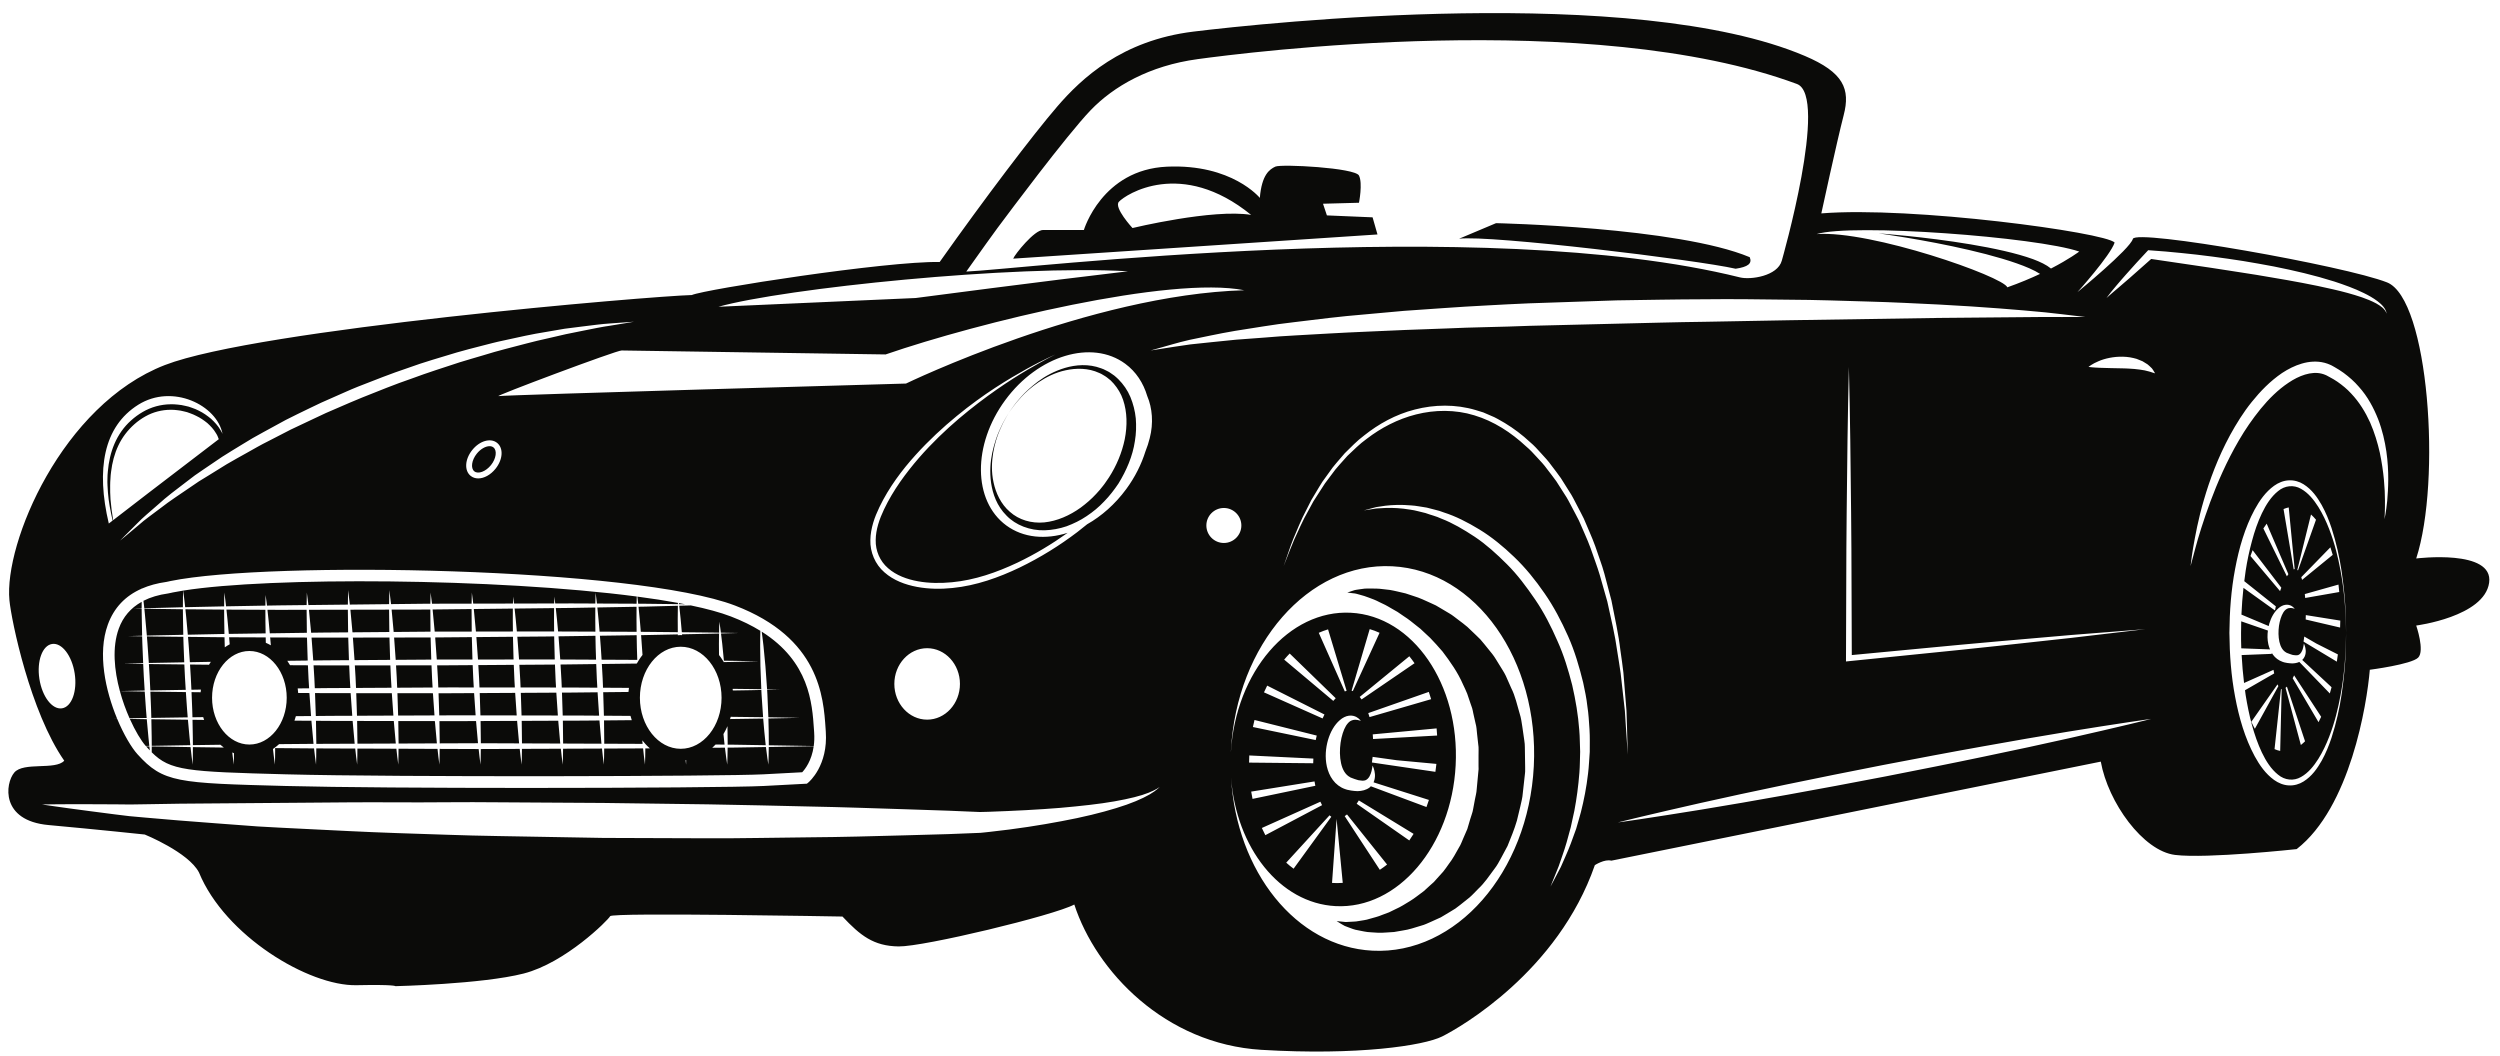 <?xml version="1.0" encoding="UTF-8"?>
<!DOCTYPE svg PUBLIC "-//W3C//DTD SVG 1.1//EN" "http://www.w3.org/Graphics/SVG/1.1/DTD/svg11.dtd">
<svg version="1.1" xmlns="http://www.w3.org/2000/svg" xmlns:xlink="http://www.w3.org/1999/xlink" x="0" y="0" width="599" height="253" viewBox="0, 0, 599, 253">
  <g id="Layer_1">
    <path d="M349.439,148.53 C348.71,148.004 348.05,147.417 347.293,146.987 C346.55,146.548 345.819,146.113 345.102,145.688 C344.745,145.478 344.393,145.271 344.043,145.065 C343.674,144.894 343.308,144.723 342.945,144.555 C341.494,143.898 340.142,143.239 338.75,142.831 C338.071,142.607 337.41,142.389 336.769,142.177 C336.109,142.007 335.465,141.862 334.844,141.727 C334.219,141.597 333.631,141.442 333.044,141.353 C332.452,141.272 331.882,141.21 331.337,141.155 C330.261,141.007 329.239,141.009 328.335,141.012 C327.881,141.015 327.468,140.996 327.057,141.023 C326.645,141.078 326.257,141.129 325.896,141.177 C325.189,141.278 324.614,141.345 324.179,141.519 C323.29,141.815 322.815,141.975 322.815,141.975 C322.815,141.975 323.314,142.036 324.248,142.153 C324.722,142.166 325.275,142.344 325.893,142.518 C326.509,142.684 327.188,142.874 327.98,143.194 C328.764,143.479 329.612,143.786 330.504,144.265 C330.949,144.488 331.413,144.715 331.892,144.931 C332.367,145.167 332.841,145.471 333.335,145.751 C333.823,146.03 334.328,146.321 334.849,146.617 C335.344,146.956 335.854,147.305 336.379,147.664 C337.438,148.329 338.465,149.17 339.525,150.022 C339.79,150.23 340.059,150.443 340.33,150.657 C340.583,150.894 340.84,151.134 341.097,151.375 C341.608,151.852 342.129,152.338 342.66,152.833 C343.661,153.873 344.66,154.97 345.635,156.112 C347.452,158.516 349.279,161.069 350.55,164.012 C350.87,164.745 351.259,165.445 351.538,166.203 C351.797,166.97 352.057,167.74 352.32,168.516 L352.724,169.673 C352.859,170.058 352.901,170.481 352.995,170.884 C353.176,171.692 353.358,172.505 353.542,173.32 C353.779,174.118 353.821,174.974 353.904,175.821 C353.982,176.668 354.073,177.514 354.185,178.36 C354.348,179.194 354.225,180.086 354.257,180.948 L354.256,183.555 L354.268,184.207 L354.27,184.275 L354.238,184.619 L353.827,188.99 C353.773,190.04 353.535,190.708 353.399,191.518 C353.252,192.308 353.105,193.095 352.959,193.88 C352.846,194.667 352.486,195.464 352.27,196.255 C352.034,197.054 351.801,197.849 351.568,198.639 C351.244,199.387 350.921,200.127 350.601,200.863 C350.268,201.596 350.023,202.38 349.586,203.035 C348.808,204.404 348.087,205.805 347.138,207.003 C346.682,207.613 346.282,208.277 345.792,208.845 C345.284,209.393 344.778,209.939 344.296,210.502 C344.047,210.777 343.815,211.069 343.559,211.329 L342.748,212.052 C342.211,212.536 341.674,213.008 341.158,213.502 C340.022,214.32 338.95,215.226 337.811,215.907 C336.672,216.592 335.578,217.312 334.448,217.795 C333.888,218.068 333.343,218.337 332.813,218.596 C332.26,218.802 331.723,219.002 331.203,219.195 C330.159,219.656 329.147,219.857 328.199,220.144 C327.245,220.47 326.364,220.526 325.544,220.682 C324.715,220.857 324,220.808 323.341,220.87 C323.011,220.887 322.705,220.903 322.424,220.917 C322.15,220.888 321.902,220.862 321.681,220.839 C320.751,220.745 320.254,220.696 320.254,220.696 C320.254,220.696 320.656,220.964 321.489,221.452 C321.701,221.572 321.938,221.707 322.198,221.854 C322.474,221.959 322.774,222.072 323.099,222.197 C323.754,222.434 324.531,222.779 325.422,222.902 C326.309,223.057 327.325,223.341 328.42,223.375 C329.523,223.47 330.74,223.55 332.016,223.437 C332.662,223.395 333.33,223.352 334.019,223.306 C334.694,223.189 335.391,223.07 336.105,222.947 C337.566,222.748 339.009,222.238 340.563,221.772 C341.356,221.568 342.09,221.197 342.864,220.863 C343.635,220.516 344.433,220.177 345.227,219.792 C345.99,219.357 346.752,218.885 347.535,218.41 C347.927,218.171 348.321,217.929 348.717,217.685 C349.101,217.423 349.461,217.122 349.837,216.837 C350.589,216.262 351.334,215.654 352.093,215.037 C352.834,214.402 353.483,213.659 354.197,212.953 C355.684,211.579 356.81,209.872 358.056,208.192 C358.714,207.366 359.192,206.44 359.696,205.512 C360.196,204.579 360.699,203.639 361.206,202.694 C361.993,200.719 362.835,198.756 363.449,196.626 C363.714,195.531 363.977,194.431 364.244,193.329 C364.492,192.245 364.801,191.036 364.85,190.137 L365.335,185.775 L365.375,185.411 L365.395,185.228 L365.426,184.831 L365.426,184.728 L365.427,183.917 L365.379,180.665 C365.324,179.581 365.423,178.507 365.222,177.419 C365.084,176.335 364.928,175.254 364.757,174.18 C364.59,173.107 364.459,172.035 364.116,170.99 C363.494,168.9 363.061,166.784 362.087,164.855 C361.654,163.879 361.225,162.907 360.798,161.945 C360.351,160.993 359.729,160.131 359.207,159.24 C358.64,158.373 358.17,157.458 357.529,156.667 C356.906,155.866 356.27,155.091 355.639,154.329 C355.321,153.951 355.018,153.565 354.693,153.202 L353.654,152.184 C352.965,151.512 352.285,150.855 351.601,150.224 C350.908,149.604 350.146,149.086 349.439,148.53 M415.861,64.388 C418.786,63.952 419.879,63.165 419.238,61.623 C402.004,54.403 358.451,53.47 358.451,53.47 L349.601,57.198 C357.081,56.266 406.69,62.293 415.861,64.388 M299.772,51.492 C283.016,37.867 269.656,46.615 268.084,48.348 C266.821,49.738 271.344,54.635 271.344,54.635 C271.344,54.635 290.675,49.978 299.772,51.492 M328.872,52.073 L330.044,56.176 L242.756,61.972 C243.162,60.924 247.821,55.102 249.918,55.102 L259.699,55.102 C259.699,55.102 264.009,40.633 279.613,39.935 C295.217,39.236 301.854,47.416 301.854,47.416 C302.32,41.827 304.185,40.577 305.581,39.92 C306.979,39.264 324.68,40.196 325.611,42.06 C326.543,43.923 325.611,48.58 325.611,48.58 L316.992,48.814 L317.926,51.609 L328.872,52.073 z M264.555,120.145 C265.202,119.505 265.8,118.781 266.39,118.047 C267.014,117.298 267.407,116.654 267.988,115.847 C269.903,112.725 271.395,109.277 271.924,105.668 C272.23,103.876 272.271,102.049 272.136,100.265 C271.957,98.477 271.511,96.736 270.842,95.118 C270.161,93.49 269.155,92.06 267.942,90.848 C267.621,90.559 267.302,90.243 266.982,89.99 L266.021,89.326 C265.642,89.04 265.287,88.925 264.924,88.721 C264.566,88.531 264.206,88.356 263.822,88.244 C260.814,87.113 257.728,87.4 255.181,88.145 C252.611,88.918 250.457,90.116 248.73,91.393 C247.021,92.693 245.633,93.953 244.62,95.111 C243.594,96.256 242.854,97.217 242.404,97.903 C241.939,98.582 241.69,98.944 241.69,98.944 C241.69,98.944 241.944,98.586 242.42,97.914 C242.881,97.234 243.633,96.286 244.671,95.158 C245.696,94.02 247.095,92.771 248.855,91.572 C250.618,90.394 252.786,89.258 255.33,88.721 C257.838,88.174 260.753,88.145 263.367,89.357 C263.704,89.479 264.014,89.659 264.319,89.853 C264.608,90.044 264.983,90.211 265.205,90.42 L266.116,91.152 C266.39,91.406 266.605,91.674 266.856,91.931 C267.797,93.024 268.609,94.344 269.092,95.802 C270.086,98.723 270.124,102.029 269.49,105.233 C268.832,108.439 267.524,111.573 265.714,114.387 C265.266,115.001 264.745,115.863 264.244,116.461 C263.741,117.097 263.237,117.736 262.647,118.333 C261.523,119.562 260.262,120.639 258.951,121.615 C256.301,123.523 253.277,124.855 250.21,125.168 C247.148,125.458 244.126,124.579 241.954,122.62 C239.808,120.786 238.594,118.095 238.058,115.595 C237.49,113.058 237.62,110.614 237.961,108.522 C238.318,106.425 238.873,104.633 239.485,103.226 C240.079,101.813 240.628,100.735 241.056,100.034 C241.47,99.322 241.69,98.944 241.69,98.944 C241.69,98.944 241.465,99.321 241.04,100.024 C240.603,100.721 240.035,101.792 239.421,103.199 C238.788,104.602 238.217,106.388 237.743,108.481 C237.299,110.583 237.1,113.041 237.464,115.699 C237.852,118.335 238.843,121.236 241.164,123.541 C243.329,125.814 246.809,127.166 250.314,127.059 C252.066,126.998 253.835,126.679 255.538,126.1 C257.214,125.476 258.86,124.686 260.364,123.662 C261.879,122.657 263.304,121.487 264.555,120.145 M571.773,108.175 C571.41,105.738 570.828,103.098 569.795,100.421 C568.739,97.762 567.305,95.002 565.146,92.629 C564.103,91.412 562.88,90.339 561.536,89.342 C560.835,88.855 560.118,88.361 559.448,88.006 L558.935,87.715 L558.621,87.544 L558.301,87.396 C557.872,87.2 557.424,87.048 556.969,86.925 C555.132,86.447 553.219,86.611 551.512,87.116 C549.792,87.618 548.229,88.43 546.792,89.369 C543.948,91.302 541.592,93.729 539.545,96.276 C537.486,98.823 535.809,101.559 534.324,104.256 C531.388,109.677 529.417,115.072 528.059,119.757 C526.673,124.439 525.97,128.445 525.477,131.23 C525.229,132.625 525.104,133.736 525.003,134.485 C524.91,135.237 524.859,135.638 524.859,135.638 C524.859,135.638 525.277,134.078 526.007,131.348 C526.731,128.622 527.921,124.771 529.578,120.259 C531.256,115.759 533.464,110.597 536.466,105.465 C537.96,102.896 539.699,100.368 541.642,97.974 C543.59,95.594 545.817,93.37 548.34,91.695 C550.81,90.028 553.761,88.892 556.302,89.537 C556.612,89.619 556.921,89.718 557.211,89.848 L557.431,89.947 L557.637,90.059 L558.157,90.34 C558.892,90.702 559.468,91.095 560.058,91.476 C561.237,92.3 562.376,93.228 563.333,94.282 C565.305,96.352 566.765,98.784 567.875,101.216 C568.946,103.674 569.683,106.138 570.201,108.459 C571.18,113.118 571.431,117.149 571.438,119.959 C571.461,122.775 571.323,124.39 571.323,124.39 C571.323,124.39 571.704,122.811 571.979,119.983 C572.211,117.162 572.471,113.067 571.773,108.175 M562.112,151.64 C562.112,151.64 562.109,151.005 562.104,149.814 C562.076,148.623 562.052,146.874 561.896,144.654 C561.744,142.435 561.481,139.744 561.018,136.677 C560.547,133.61 559.822,130.174 558.64,126.519 C558.037,124.696 557.288,122.825 556.271,120.991 C555.242,119.18 553.965,117.309 551.942,116.032 C550.96,115.397 549.646,115.012 548.402,115.091 C547.114,115.143 545.883,115.668 544.868,116.394 C542.824,117.869 541.385,119.939 540.21,122.093 C537.866,126.443 536.462,131.325 535.53,136.321 C534.579,141.318 534.204,146.503 534.165,151.628 C534.211,156.805 534.579,161.952 535.535,166.958 C536.468,171.955 537.878,176.833 540.218,181.184 C541.394,183.337 542.829,185.406 544.873,186.88 C545.875,187.603 547.135,188.136 548.408,188.184 C549.678,188.259 550.941,187.878 551.938,187.243 C553.961,185.967 555.237,184.097 556.266,182.287 C557.284,180.454 558.034,178.584 558.635,176.762 C559.818,173.107 560.547,169.672 561.015,166.604 C561.479,163.537 561.744,160.846 561.896,158.627 C562.052,156.406 562.076,154.659 562.104,153.468 C562.109,152.275 562.112,151.64 562.112,151.64 M529.692,64.154 L537.021,65.289 C539.465,65.66 541.905,66.056 544.335,66.484 C549.204,67.302 554.063,68.18 558.854,69.288 C561.253,69.832 563.628,70.465 565.945,71.249 C567.096,71.656 568.232,72.11 569.304,72.68 C570.326,73.277 571.45,73.952 571.841,75.168 C571.673,73.886 570.625,72.913 569.643,72.158 C568.622,71.392 567.511,70.771 566.377,70.218 C564.11,69.096 561.734,68.263 559.356,67.47 C554.578,65.954 549.707,64.823 544.817,63.846 C542.37,63.38 539.916,62.948 537.458,62.54 C535.001,62.143 532.533,61.81 530.067,61.476 C527.602,61.131 525.126,60.884 522.652,60.621 C520.177,60.351 517.701,60.165 515.209,59.986 L514.703,59.949 L514.403,60.268 C512.721,62.058 511.065,63.875 509.434,65.718 C508.625,66.644 507.805,67.561 507.019,68.51 C506.229,69.448 505.423,70.411 504.714,71.404 C505.626,70.556 506.578,69.803 507.504,68.993 L510.297,66.587 C512.021,65.088 513.729,63.574 515.424,62.05 L529.692,64.154 z M516.359,89.454 C516.359,89.454 516.24,89.21 515.965,88.792 C515.82,88.6 515.676,88.298 515.413,88.082 C515.168,87.842 514.881,87.564 514.539,87.29 C514.188,87.055 513.793,86.802 513.355,86.557 C512.911,86.355 512.43,86.161 511.923,85.981 C511.413,85.852 510.878,85.693 510.332,85.617 C509.788,85.548 509.226,85.466 508.675,85.465 C506.45,85.408 504.297,85.893 502.796,86.551 C501.279,87.169 500.405,87.916 500.405,87.915 C500.405,87.914 501.53,88.072 503.084,88.122 C504.648,88.207 506.653,88.199 508.592,88.259 C509.083,88.243 509.555,88.315 510.032,88.312 C510.506,88.339 510.959,88.392 511.414,88.407 C511.851,88.469 512.282,88.512 512.698,88.556 C513.094,88.639 513.486,88.692 513.86,88.743 C514.201,88.848 514.539,88.922 514.847,88.99 C515.163,89.048 515.396,89.17 515.626,89.232 C516.069,89.378 516.359,89.454 516.359,89.454 M515.427,172.252 C515.427,172.252 513.407,172.517 509.885,173.052 C506.367,173.61 501.327,174.331 495.308,175.34 C489.283,176.325 482.265,177.535 474.759,178.892 C471.009,179.584 467.123,180.254 463.191,181.015 C459.259,181.764 455.262,182.523 451.266,183.283 C447.274,184.074 443.283,184.865 439.356,185.644 C435.433,186.447 431.572,187.237 427.836,188.002 C420.367,189.554 413.407,191.057 407.451,192.396 C401.49,193.713 396.546,194.929 393.074,195.724 C389.609,196.547 387.636,197.056 387.636,197.056 C387.636,197.056 389.655,196.789 393.177,196.256 C396.695,195.695 401.736,194.973 407.755,193.964 C413.78,192.978 420.797,191.768 428.305,190.414 C432.054,189.723 435.932,189.013 439.869,188.29 C443.804,187.543 447.801,186.784 451.798,186.024 C455.788,185.233 459.779,184.443 463.707,183.666 C467.639,182.902 471.489,182.069 475.229,181.307 C482.696,179.759 489.656,178.256 495.612,176.915 C501.572,175.599 506.516,174.382 509.987,173.585 C513.454,172.761 515.427,172.252 515.427,172.252 M387.478,155.97 C387.763,157.82 388.079,159.587 388.304,161.277 C388.494,162.972 388.675,164.582 388.845,166.095 C389.016,167.607 389.175,169.024 389.32,170.333 C389.404,171.649 389.48,172.856 389.55,173.949 C389.842,178.316 390.009,180.81 390.009,180.81 C390.009,180.81 389.94,178.309 389.822,173.933 C389.786,172.838 389.748,171.626 389.707,170.307 C389.601,168.99 389.486,167.566 389.363,166.046 C389.242,164.523 389.109,162.904 388.972,161.198 C388.798,159.492 388.501,157.716 388.253,155.85 C387.827,152.109 386.936,148.128 386.104,143.892 C385.555,141.805 384.989,139.66 384.411,137.469 C383.822,135.276 382.958,133.117 382.224,130.876 C381.433,128.654 380.393,126.482 379.47,124.234 C378.937,123.142 378.351,122.065 377.787,120.97 C377.215,119.882 376.682,118.764 375.98,117.732 C375.319,116.679 374.654,115.621 373.987,114.562 C373.278,113.529 372.483,112.55 371.732,111.538 C371.007,110.505 370.142,109.577 369.282,108.646 C368.432,107.706 367.59,106.755 366.608,105.94 C364.754,104.206 362.71,102.662 360.539,101.347 C359.429,100.725 358.368,100.034 357.155,99.573 L355.391,98.813 C354.802,98.61 354.209,98.449 353.621,98.266 C348.761,96.802 343.635,96.923 339.009,98.119 C334.357,99.297 330.256,101.623 326.862,104.328 C325.109,105.631 323.661,107.18 322.199,108.603 C320.896,110.175 319.515,111.592 318.471,113.173 C317.92,113.938 317.378,114.687 316.851,115.421 C316.359,116.179 315.915,116.941 315.472,117.677 C315.031,118.414 314.602,119.133 314.183,119.831 C313.817,120.556 313.462,121.26 313.117,121.943 C311.667,124.639 310.73,127.145 309.857,129.153 C309.042,131.185 308.552,132.838 308.147,133.938 C307.765,135.049 307.561,135.638 307.561,135.638 C307.561,135.638 307.789,135.056 308.219,133.965 C308.662,132.88 309.241,131.257 310.11,129.251 C311.045,127.275 312.049,124.82 313.573,122.186 C313.938,121.52 314.312,120.831 314.697,120.123 C315.133,119.444 315.58,118.746 316.039,118.03 C316.501,117.314 316.972,116.583 317.455,115.832 C317.99,115.118 318.537,114.387 319.097,113.644 C320.154,112.103 321.542,110.739 322.848,109.22 C324.31,107.853 325.754,106.362 327.485,105.129 C330.844,102.552 334.852,100.415 339.308,99.293 C343.74,98.172 348.659,98.097 353.243,99.512 C357.889,100.907 362.061,103.607 365.664,106.968 C366.614,107.753 367.439,108.669 368.269,109.578 C369.111,110.478 369.96,111.37 370.673,112.377 C371.412,113.36 372.193,114.31 372.893,115.315 C373.554,116.349 374.211,117.381 374.866,118.407 C375.558,119.412 376.089,120.508 376.659,121.575 C377.218,122.646 377.801,123.7 378.333,124.773 C379.254,126.981 380.295,129.113 381.089,131.304 C381.836,133.51 382.675,135.646 383.313,137.799 C383.928,139.959 384.527,142.073 385.113,144.133 C386.019,148.316 386.982,152.257 387.478,155.97 M380.845,174.755 C380.721,172.924 380.626,171.057 380.329,169.189 C380.134,167.304 379.724,165.432 379.326,163.543 C378.406,159.798 377.308,156.011 375.705,152.419 C374.108,148.836 372.282,145.337 370.071,142.16 C367.883,138.974 365.47,136.004 362.803,133.456 C360.15,130.901 357.374,128.637 354.484,126.876 C351.605,125.117 348.736,123.665 345.922,122.777 C345.575,122.654 345.232,122.533 344.893,122.412 C344.544,122.319 344.199,122.229 343.858,122.139 C343.177,121.964 342.511,121.792 341.863,121.625 C340.532,121.437 339.292,121.158 338.1,121.095 C335.724,120.891 333.65,120.97 331.96,121.168 C331.119,121.294 330.368,121.406 329.716,121.504 C329.084,121.674 328.547,121.817 328.11,121.933 C327.24,122.169 326.775,122.294 326.775,122.294 C326.775,122.294 327.25,122.22 328.142,122.082 C328.588,122.012 329.138,121.928 329.784,121.829 C330.432,121.794 331.174,121.753 332.008,121.707 C333.663,121.648 335.694,121.738 337.968,122.122 C339.109,122.273 340.289,122.644 341.543,122.925 C342.752,123.381 344.082,123.663 345.365,124.274 C348.003,125.283 350.66,126.841 353.346,128.615 C356.035,130.407 358.578,132.704 361.063,135.189 C363.565,137.675 365.75,140.614 367.833,143.663 C369.925,146.717 371.642,150.083 373.14,153.526 C374.699,156.952 375.783,160.572 376.699,164.158 C377.53,167.768 378.133,171.377 378.389,174.908 C378.554,176.668 378.516,178.413 378.604,180.116 C378.536,181.817 378.559,183.493 378.424,185.114 C378.175,188.358 377.754,191.415 377.222,194.22 C376.918,195.613 376.627,196.95 376.35,198.222 C376.006,199.48 375.678,200.673 375.372,201.795 C374.738,204.036 373.988,205.929 373.47,207.527 C372.212,210.646 371.493,212.429 371.493,212.429 C371.493,212.429 372.416,210.744 373.97,207.741 C374.619,206.186 375.533,204.338 376.358,202.13 C376.762,201.018 377.191,199.838 377.645,198.591 C378.036,197.326 378.387,195.973 378.788,194.571 C379.506,191.747 380.123,188.637 380.503,185.303 C380.713,183.64 380.765,181.913 380.905,180.155 C380.907,178.392 380.958,176.585 380.845,174.755 M299.328,181.007 C299.299,181.582 299.282,182.153 299.276,182.719 L314.646,182.876 C314.651,182.504 314.663,182.131 314.682,181.755 L299.328,181.007 z M300.579,172.506 C300.44,173.059 300.313,173.625 300.193,174.195 L315.245,177.319 C315.32,176.957 315.402,176.597 315.49,176.244 L300.579,172.506 z M303.616,164.273 C303.351,164.799 303.094,165.336 302.85,165.887 L316.892,172.14 C317.035,171.818 317.186,171.5 317.341,171.191 L303.616,164.273 z M309.01,156.584 C308.559,157.047 308.117,157.535 307.688,158.046 L319.455,167.936 C319.644,167.712 319.838,167.498 320.035,167.295 L309.01,156.584 z M322.648,165.509 L318.201,150.795 C317.451,151.02 316.702,151.3 315.975,151.622 L322.22,165.67 C322.361,165.606 322.505,165.552 322.648,165.509 M308.179,206.692 C308.746,207.211 309.34,207.697 309.947,208.138 L318.981,195.702 C318.835,195.595 318.693,195.478 318.557,195.352 L308.179,206.692 z M315.154,188.274 C315.082,187.931 315.019,187.584 314.961,187.229 L299.785,189.668 C299.879,190.258 299.986,190.841 300.106,191.414 L315.154,188.274 z M302.339,198.385 C302.604,198.976 302.884,199.552 303.178,200.107 L316.766,192.918 C316.625,192.653 316.49,192.377 316.363,192.092 L302.339,198.385 z M320.247,196.215 L319.155,211.548 C319.574,211.578 319.985,211.582 320.387,211.59 C320.835,211.59 321.279,211.572 321.723,211.537 L320.247,196.215 z M322.743,195.141 C322.562,195.287 322.376,195.422 322.188,195.545 L330.604,208.407 C331.196,208.02 331.781,207.595 332.345,207.146 L322.743,195.141 z M337.663,201.372 C338.021,200.863 338.363,200.336 338.695,199.795 L325.577,191.779 C325.409,192.054 325.236,192.32 325.057,192.578 L337.663,201.372 z M323.197,171.482 C322.454,171.574 321.679,171.967 321.037,172.535 C319.713,173.662 318.76,175.381 318.188,177.301 C317.638,179.23 317.432,181.419 317.913,183.646 C318.172,184.751 318.6,185.881 319.344,186.872 C320.063,187.87 321.138,188.677 322.271,189.06 C322.443,189.116 322.484,189.143 322.763,189.22 L323.092,189.288 L323.741,189.416 C324.151,189.499 324.791,189.534 325.274,189.561 C326.299,189.529 327.354,189.309 328.181,188.662 C328.288,188.578 328.363,188.481 328.453,188.389 L341.782,193.366 C341.991,192.808 342.186,192.241 342.368,191.664 L329.107,187.449 C329.264,187.095 329.358,186.743 329.398,186.438 C329.51,185.751 329.409,185.185 329.321,184.742 C329.239,184.297 329.093,183.97 329.014,183.75 C328.924,183.53 328.86,183.421 328.86,183.421 C328.86,183.421 328.82,183.933 328.626,184.738 C328.527,185.136 328.369,185.61 328.121,186.042 C327.871,186.479 327.508,186.828 327.102,186.971 C326.678,187.104 326.119,187.049 325.496,186.94 C325.165,186.814 324.943,186.811 324.521,186.637 L323.901,186.403 L323.585,186.287 L323.451,186.194 C322.381,185.639 321.666,184.449 321.32,182.879 C320.97,181.33 320.982,179.573 321.202,177.978 C321.432,176.381 321.889,174.917 322.508,173.885 C322.834,173.385 323.185,172.98 323.58,172.756 C323.973,172.541 324.404,172.44 324.792,172.454 C325.156,172.48 325.497,172.527 325.72,172.619 C325.945,172.684 326.065,172.72 326.065,172.72 C326.065,172.72 325.982,172.625 325.825,172.449 C325.679,172.277 325.42,172.027 324.985,171.79 C324.564,171.572 323.942,171.374 323.197,171.482 M330.543,151.619 C329.777,151.268 328.983,150.971 328.181,150.735 L323.844,165.481 C323.94,165.511 324.035,165.547 324.132,165.592 L330.543,151.619 z M338.924,158.91 C338.523,158.326 338.106,157.768 337.674,157.24 L325.785,166.985 C325.942,167.176 326.091,167.377 326.234,167.587 L338.924,158.91 z M342.899,167.524 C342.729,166.931 342.543,166.348 342.343,165.779 L327.835,170.856 C327.943,171.17 328.045,171.491 328.141,171.816 L342.899,167.524 z M344.337,176.235 C344.306,175.66 344.263,175.088 344.212,174.523 L328.906,175.955 C328.941,176.322 328.968,176.694 328.987,177.07 L344.337,176.235 z M344.133,183.243 L344.158,183.03 L334.657,182.149 L328.884,181.344 L328.855,181.569 C328.813,181.949 328.767,182.322 328.711,182.694 L343.92,184.931 C344.002,184.373 344.073,183.811 344.137,183.243 L344.133,183.243 z M333.603,135.678 C313.563,134.639 296.25,154.416 294.932,179.85 C294.926,179.97 294.926,180.089 294.92,180.207 C296.066,160.972 308.87,146.05 323.657,146.815 C338.536,147.587 349.782,163.945 348.776,183.355 C347.772,202.766 334.894,217.877 320.016,217.106 C306.624,216.412 296.18,203.091 294.957,186.282 C296.257,208.807 310.506,226.835 328.831,227.782 C348.869,228.82 366.184,209.045 367.5,183.61 C368.817,158.176 353.642,136.716 333.603,135.678 M289.045,125.904 C289.045,128.216 290.926,130.097 293.238,130.097 C295.548,130.097 297.43,128.216 297.43,125.904 C297.43,123.594 295.548,121.712 293.238,121.712 C290.926,121.712 289.045,123.594 289.045,125.904 M496.237,152.147 L478.46,153.695 C472.531,154.19 466.614,154.797 460.691,155.341 L443.688,156.954 L443.628,140.267 C443.6,134.45 443.607,128.634 443.525,122.817 C443.415,111.183 443.279,99.549 442.994,87.915 C442.711,99.549 442.574,111.183 442.463,122.817 C442.381,128.634 442.39,134.45 442.361,140.267 L442.3,157.718 L442.298,158.488 L443.063,158.41 L460.815,156.61 C466.731,155.995 472.654,155.439 478.564,154.772 L496.306,152.836 L514.029,150.749 L496.237,152.147 z M285.233,82.517 C288.292,82.219 291.964,81.777 296.201,81.386 C298.329,81.228 300.592,81.06 302.977,80.883 C305.361,80.697 307.862,80.475 310.488,80.359 C315.732,80.07 321.402,79.714 327.416,79.468 C330.42,79.336 333.508,79.199 336.661,79.061 C339.819,78.946 343.044,78.828 346.324,78.708 C352.877,78.392 359.668,78.356 366.553,78.066 C373.445,77.898 380.446,77.726 387.449,77.555 C394.45,77.4 401.453,77.18 408.348,77.103 C415.244,76.976 422.028,76.852 428.597,76.73 C441.736,76.528 454.001,76.339 464.511,76.176 C475.031,76.081 483.796,76.002 489.934,75.947 C493,75.984 495.416,75.949 497.064,75.953 C498.711,75.948 499.59,75.947 499.59,75.947 C499.59,75.947 498.717,75.843 497.082,75.65 C495.447,75.465 493.048,75.153 489.986,74.837 C483.864,74.251 475.104,73.521 464.576,72.967 C459.314,72.719 453.61,72.407 447.576,72.248 C441.541,72.076 435.175,71.835 428.591,71.807 C422.004,71.733 415.199,71.613 408.284,71.707 C401.367,71.722 394.345,71.868 387.318,71.97 C380.296,72.206 373.273,72.445 366.36,72.678 C362.903,72.822 359.477,73.003 356.091,73.192 C352.705,73.361 349.36,73.576 346.073,73.806 C342.785,74.035 339.554,74.26 336.388,74.482 C333.228,74.768 330.135,75.049 327.124,75.321 C321.101,75.806 315.422,76.54 310.186,77.177 C304.942,77.758 300.163,78.646 295.927,79.276 C291.687,79.99 288.015,80.84 285.002,81.436 C282.003,82.115 279.706,82.876 278.112,83.289 C276.528,83.736 275.682,83.973 275.682,83.973 C275.682,83.973 276.551,83.838 278.178,83.584 C279.808,83.347 282.192,82.92 285.233,82.517 M277.866,188.556 C277.866,188.556 277.646,188.698 277.216,188.973 C276.782,189.235 276.11,189.574 275.205,189.937 C273.397,190.678 270.606,191.371 267.016,192.008 C263.424,192.643 259.007,193.125 253.936,193.572 C248.862,193.987 243.112,194.286 236.859,194.506 L235.683,194.536 L235.091,194.55 L234.799,194.555 L234.652,194.558 C234.69,194.557 234.46,194.562 234.719,194.555 L234.644,194.552 C233.839,194.518 233.027,194.485 232.207,194.451 C230.568,194.383 228.897,194.313 227.198,194.242 C223.799,194.129 220.285,194.012 216.673,193.89 C209.447,193.665 201.829,193.386 193.947,193.238 C186.066,193.076 177.921,192.837 169.647,192.722 C161.372,192.612 152.965,192.5 144.559,192.387 C136.154,192.335 127.748,192.284 119.474,192.232 C111.202,192.127 103.053,192.297 95.175,192.244 C87.299,192.179 79.679,192.28 72.456,192.333 C65.24,192.389 58.419,192.442 52.123,192.491 C45.833,192.502 40.056,192.608 34.927,192.698 C33.645,192.718 32.404,192.735 31.206,192.755 C30.006,192.742 28.851,192.731 27.739,192.72 C25.515,192.711 23.473,192.699 21.629,192.692 C17.941,192.658 15.039,192.709 13.061,192.711 C11.083,192.734 10.027,192.749 10.027,192.749 C10.027,192.749 11.069,192.9 13.024,193.187 C14.981,193.452 17.848,193.888 21.503,194.345 C23.33,194.583 25.353,194.845 27.555,195.129 C29.754,195.444 32.141,195.685 34.702,195.884 C39.819,196.328 45.598,196.833 51.918,197.28 C55.079,197.516 58.371,197.762 61.779,198.016 C65.18,198.237 68.693,198.375 72.308,198.568 C79.535,198.923 87.158,199.342 95.046,199.606 C98.99,199.736 103,199.871 107.058,200.005 C111.116,200.138 115.225,200.26 119.366,200.319 C127.649,200.467 136.064,200.617 144.477,200.766 C152.892,200.796 161.307,200.827 169.589,200.855 C177.873,200.889 186.024,200.689 193.912,200.622 C201.8,200.567 209.424,200.345 216.656,200.15 C220.271,200.048 223.788,199.949 227.189,199.854 C228.89,199.787 230.563,199.72 232.205,199.656 C233.026,199.624 233.839,199.592 234.643,199.559 L234.936,199.546 L235.09,199.53 L235.398,199.5 L236.002,199.437 L237.198,199.307 C243.53,198.621 249.287,197.717 254.368,196.751 C259.454,195.811 263.845,194.727 267.406,193.63 C270.974,192.558 273.685,191.372 275.416,190.371 C276.284,189.874 276.899,189.408 277.29,189.077 C277.67,188.732 277.866,188.556 277.866,188.556 M17.895,161.353 C17.24,157.095 14.816,153.933 12.48,154.294 C10.144,154.652 8.781,158.395 9.437,162.655 C10.092,166.914 12.516,170.075 14.852,169.716 C17.189,169.356 18.552,165.612 17.895,161.353 M26.069,125.438 C26.069,125.438 26.382,125.195 27.002,124.716 C26.854,124.145 26.714,123.571 26.606,122.988 C26.359,121.896 26.208,120.788 26.034,119.679 C25.915,118.565 25.786,117.451 25.758,116.324 C25.717,115.762 25.725,115.198 25.746,114.636 C25.753,114.072 25.772,113.506 25.839,112.944 C26.033,110.696 26.516,108.441 27.426,106.333 C28.331,104.228 29.672,102.276 31.405,100.741 C32.272,99.959 33.177,99.294 34.218,98.691 C35.148,98.146 36.283,97.66 37.42,97.347 C38.55,97.044 39.715,96.872 40.883,96.864 C41.467,96.872 42.052,96.852 42.629,96.947 C43.211,97.009 43.79,97.081 44.354,97.237 L45.206,97.435 L46.034,97.722 C46.593,97.894 47.122,98.141 47.646,98.402 C48.699,98.911 49.661,99.593 50.565,100.343 C51.424,101.143 52.243,102.011 52.833,103.055 C53.022,103.342 53.179,103.649 53.319,103.963 C51.997,97.053 41.325,91.851 33.143,96.966 C24.758,102.207 23.011,112.512 26.069,125.438 M58.016,106.496 C56.375,107.512 54.747,108.467 53.206,109.465 C51.685,110.495 50.204,111.496 48.773,112.467 C48.061,112.955 47.362,113.435 46.675,113.909 C46.012,114.414 45.361,114.91 44.723,115.396 C42.166,117.331 39.825,119.102 37.905,120.866 C35.956,122.594 34.195,124.015 32.906,125.371 C30.254,128.001 28.775,129.523 28.775,129.523 C28.775,129.523 30.432,128.175 33.266,125.779 C34.64,124.531 36.502,123.245 38.554,121.681 C40.581,120.084 43.034,118.503 45.648,116.707 C46.303,116.262 46.972,115.804 47.653,115.342 C48.358,114.91 49.076,114.472 49.805,114.025 C51.258,113.126 52.76,112.195 54.305,111.239 C55.866,110.31 57.512,109.428 59.171,108.488 C60.835,107.557 62.515,106.573 64.295,105.697 C66.055,104.79 67.846,103.868 69.658,102.933 C71.501,102.063 73.367,101.18 75.247,100.292 C77.112,99.371 79.033,98.529 80.973,97.711 C82.912,96.892 84.833,96.01 86.801,95.236 C90.727,93.671 94.641,92.071 98.581,90.726 C102.483,89.273 106.393,88.043 110.16,86.802 C112.048,86.197 113.934,85.701 115.76,85.138 C117.59,84.595 119.375,84.034 121.142,83.604 C124.664,82.702 127.98,81.768 131.088,81.108 C132.638,80.75 134.122,80.408 135.533,80.081 C136.952,79.794 138.298,79.521 139.563,79.265 C142.095,78.76 144.306,78.295 146.151,78.044 C149.827,77.456 151.922,77.083 151.922,77.083 C151.922,77.083 149.799,77.213 146.088,77.506 C144.23,77.621 141.989,77.922 139.407,78.242 C138.115,78.406 136.742,78.581 135.293,78.765 C133.856,79.012 132.346,79.271 130.769,79.542 C127.604,80.037 124.219,80.793 120.637,81.587 C118.837,81.954 117.02,82.449 115.153,82.926 C113.288,83.409 111.378,83.889 109.456,84.449 C105.631,85.633 101.634,86.727 97.685,88.183 C93.695,89.514 89.725,91.099 85.743,92.651 C83.756,93.442 81.821,94.354 79.867,95.195 C77.911,96.041 75.976,96.905 74.094,97.851 C72.201,98.768 70.321,99.677 68.482,100.612 C66.671,101.6 64.882,102.575 63.122,103.534 C61.349,104.469 59.655,105.477 58.016,106.496 M112.775,114.022 C113.287,114.431 113.912,114.628 114.582,114.628 C115.963,114.628 117.541,113.797 118.736,112.303 C120.509,110.086 120.673,107.364 119.104,106.11 C117.536,104.858 114.918,105.612 113.144,107.829 C111.369,110.047 111.207,112.768 112.775,114.022 M52.419,105.228 C52.247,104.707 52.025,104.199 51.706,103.734 C51.19,102.836 50.45,102.072 49.678,101.366 C48.856,100.707 47.985,100.098 47.023,99.648 C46.547,99.421 46.074,99.18 45.566,99.021 L44.817,98.751 L44.044,98.562 C43.533,98.412 43.007,98.343 42.479,98.281 C41.955,98.183 41.424,98.202 40.894,98.186 C39.834,98.18 38.778,98.326 37.752,98.588 C36.743,98.856 35.804,99.222 34.801,99.79 C33.911,100.291 32.997,100.936 32.206,101.64 C30.602,103.059 29.273,104.794 28.353,106.753 C27.425,108.708 26.88,110.85 26.615,113.025 C26.532,113.568 26.493,114.117 26.466,114.667 C26.431,115.216 26.389,115.766 26.395,116.318 C26.359,117.423 26.423,118.529 26.476,119.636 C26.61,121.305 26.836,122.969 27.113,124.63 C29.887,122.483 38.272,116.012 52.419,105.228 M28.048,172.166 C27.521,172.177 27.24,172.182 27.24,172.182 C27.24,172.182 27.525,172.187 28.061,172.197 C29.657,176.037 31.518,179.147 32.951,180.729 C39.124,187.543 42.462,187.632 68.448,188.321 C80.964,188.654 104.053,188.79 126.325,188.79 C152.591,188.79 177.721,188.6 183.002,188.32 L193.336,187.771 L193.692,187.473 C193.887,187.313 198.426,183.43 197.86,175.298 L197.811,174.581 C197.302,166.985 196.354,152.849 176.122,145.095 C152.277,135.955 64.804,134.339 40.852,139.213 C40.692,139.244 40.536,139.281 40.381,139.32 C40.211,139.36 40.045,139.403 39.879,139.426 L39.878,139.426 C37.692,139.73 35.737,140.263 34.012,141.013 C33.996,140.885 33.986,140.809 33.986,140.809 C33.986,140.809 33.984,140.888 33.982,141.025 C30.026,142.752 27.294,145.638 25.836,149.66 C23.319,156.595 25.278,165.483 28.048,172.166 M244.304,135.987 C249.292,133.573 253.932,130.675 258.128,127.485 C258.931,126.876 259.71,126.251 260.478,125.615 C263.918,123.669 267.171,120.822 269.845,117.187 C271.97,114.301 273.492,111.216 274.456,108.132 C274.875,107.091 275.218,106.041 275.474,104.99 C276.412,101.377 276.097,97.756 274.876,94.885 C273.942,91.754 272.195,89.058 269.611,87.157 C261.608,81.265 248.739,85.16 240.866,95.857 C232.994,106.553 233.098,119.999 241.1,125.89 C245.175,128.889 250.515,129.346 255.813,127.664 C252.085,130.329 248.049,132.77 243.747,134.823 C238.83,137.141 233.562,138.992 228.093,139.507 C225.371,139.767 222.615,139.758 219.958,139.278 C217.318,138.804 214.724,137.851 212.782,136.14 C210.819,134.457 209.758,131.953 209.817,129.401 C209.84,126.858 210.725,124.335 211.818,122.038 C214.037,117.384 217.064,113.328 220.165,109.727 C223.295,106.137 226.576,103.018 229.747,100.314 C236.116,94.925 241.961,91.09 246.161,88.619 C248.261,87.379 249.949,86.47 251.101,85.849 C252.261,85.247 252.881,84.925 252.881,84.925 C252.881,84.925 252.25,85.221 251.064,85.776 C249.891,86.355 248.157,87.184 246.02,88.371 C241.754,90.742 235.718,94.341 229.225,99.689 C225.979,102.356 222.61,105.44 219.371,109.023 C216.141,112.604 213.02,116.71 210.707,121.509 C210.417,122.115 210.151,122.706 209.887,123.354 C209.646,123.963 209.41,124.583 209.215,125.265 C208.825,126.594 208.561,127.968 208.54,129.391 C208.443,132.232 209.677,135.216 211.906,137.129 C214.105,139.08 216.916,140.1 219.711,140.623 C222.527,141.141 225.407,141.181 228.232,140.883 C233.908,140.316 239.32,138.372 244.304,135.987 M222.144,155.308 C217.809,155.308 214.283,159.148 214.283,163.866 C214.283,168.587 217.809,172.428 222.144,172.428 C226.479,172.428 230.003,168.587 230.003,163.866 C230.003,159.148 226.479,155.308 222.144,155.308 M148.954,83.973 C147.905,83.865 117.772,95.182 119.477,94.907 C121.295,94.615 217.077,91.9 217.077,91.9 C217.077,91.9 261.096,70.59 298.128,69.541 C280.312,66.048 234.546,77.227 212.188,84.925 L148.954,83.973 z M172.128,73.501 L219.408,71.404 C219.408,71.404 250.471,67.307 270.267,65 C243.018,63.392 187.965,69.076 172.128,73.501 M231.519,65.068 C243.861,64.602 354.898,51.036 416.909,66.467 C419.396,67.086 425.916,66.175 426.924,62.438 C426.924,62.438 438.245,22.971 430.533,20.117 C381.188,1.854 297.899,12.68 286.953,14.169 C275.394,15.74 266.833,20.682 261.329,26.396 C255.507,32.442 240.602,52.491 240.602,52.491 C240.602,52.491 239.437,53.888 231.519,65.068 M435.25,56.091 C448.309,55.134 480.025,66.281 480.956,68.842 C483.947,67.784 486.558,66.68 488.797,65.629 C488.122,65.191 487.247,64.724 486.242,64.287 C482.56,62.675 477.226,61.164 471.857,59.915 C461.1,57.397 450.098,55.916 450.098,55.916 C450.098,55.916 461.159,56.697 472.131,58.545 C477.62,59.466 483.076,60.631 487.121,62.098 C488.844,62.747 490.302,63.431 491.416,64.342 C495.853,62.049 498.186,60.273 498.186,60.273 C488.003,56.79 443.809,53.47 435.25,56.091 M596.394,139.631 C595.228,147.783 578.925,149.88 578.925,149.88 C578.925,149.88 581.021,155.934 579.391,157.565 C577.762,159.196 567.806,160.476 567.806,160.476 C567.107,168.86 563.089,193.49 550.278,203.447 C550.278,203.447 528.853,205.775 521.166,204.844 C513.48,203.913 505.097,192.266 503.349,182.486 L386.075,206.215 C384.451,205.775 382.123,207.29 382.123,207.29 C373.271,232.793 349.896,246.155 345.529,248.34 C341.162,250.522 325.295,252.938 302.237,251.541 C279.18,250.143 262.643,232.793 257.403,216.722 C252.512,219.343 221.332,226.853 215.306,226.766 C209.279,226.679 206.135,224.147 201.856,219.605 C201.856,219.605 146.658,218.586 146.192,219.517 C145.726,220.449 135.478,230.696 125.464,233.259 C115.45,235.82 94.72,236.286 94.72,236.286 C94.72,236.286 94.721,235.863 85.404,236.054 C73.992,236.286 53.904,224.232 47.673,209.036 C45.176,204.215 34.69,199.953 34.69,199.953 C34.69,199.953 23.161,198.73 11.632,197.682 C0.104,196.635 1.21,187.726 3.422,185.105 C5.634,182.486 13.295,184.592 15.391,182.263 C7.266,170.607 2.723,148.715 2.258,143.823 C0.953,130.127 14.835,97.009 39.522,87.46 C61.794,78.846 156.208,70.925 165.756,70.691 C169.015,69.295 212.336,62.54 225.146,62.773 C235.86,47.634 247.505,32.263 253.328,25.509 C259.15,18.755 268.815,9.672 285.934,7.575 C303.052,5.479 391.621,-3.946 432.431,13.398 C441.745,17.358 443.378,21.316 441.745,27.604 C440.116,33.892 436.388,51.128 436.388,51.128 C458.107,49.381 504.397,55.67 506.668,58.115 C505.62,61.259 497.76,69.993 497.76,69.993 C497.76,69.993 510.336,59.687 511.036,57.241 C511.734,54.796 561.925,63.703 571.938,67.664 C581.954,71.625 584.981,115.178 578.925,133.81 C578.925,133.81 597.558,131.479 596.394,139.631 M536.957,151.654 C536.947,152.88 536.966,154.11 537.008,155.339 L543.888,155.598 C543.719,155.193 543.591,154.777 543.494,154.366 C543.248,153.24 543.249,152.134 543.389,151.081 L536.998,148.87 C536.975,149.796 536.951,150.722 536.957,151.654 M560.734,148.696 L552.471,147.376 C552.465,147.723 552.458,148.076 552.441,148.43 L560.688,150.361 C560.712,149.804 560.727,149.248 560.734,148.696 M560.129,156.953 L560.153,156.794 L555.042,154.215 L552.104,152.514 L552.076,152.705 C552.032,153.053 551.983,153.396 551.932,153.734 L559.904,158.533 C559.986,158.014 560.063,157.488 560.131,156.952 L560.129,156.953 z M558.923,132.942 C558.744,132.317 558.559,131.714 558.362,131.132 L551.383,138.295 C551.454,138.503 551.519,138.718 551.581,138.941 L558.923,132.942 z M554.913,124.525 C554.527,124.059 554.127,123.638 553.717,123.276 L550.44,136.525 L550.597,136.685 L554.913,124.525 z M560.301,140.063 L552.228,142.339 C552.263,142.645 552.298,142.958 552.325,143.274 L560.486,141.849 C560.434,141.243 560.37,140.648 560.301,140.063 M556.153,171.742 L549.672,161.819 C549.56,162.059 549.446,162.292 549.328,162.515 L555.518,173.033 C555.735,172.62 555.946,172.189 556.153,171.742 M552.29,177.614 L547.942,164.515 C547.835,164.624 547.725,164.721 547.615,164.807 L551.285,178.502 C551.622,178.24 551.962,177.941 552.29,177.614 M546.685,165.145 L546.524,165.094 L544.98,179.489 C545.426,179.69 545.881,179.835 546.334,179.921 L546.685,165.145 z M545.897,164.394 C545.825,164.264 545.754,164.127 545.69,163.98 L539.418,172.939 C539.689,173.531 539.973,174.096 540.264,174.62 L545.897,164.394 z M549.802,136.341 L548.378,121.577 C547.964,121.662 547.544,121.795 547.135,121.971 L549.566,136.418 L549.802,136.341 M548.295,137.576 L543.096,125.468 C542.826,125.826 542.562,126.208 542.301,126.617 L547.938,138.092 C548.056,137.909 548.176,137.738 548.295,137.576 M546.604,140.814 L539.723,131.82 C539.547,132.275 539.376,132.742 539.209,133.224 L546.3,141.631 C546.399,141.351 546.498,141.079 546.604,140.814 M562.085,149.814 C562.103,151.005 562.112,151.64 562.112,151.64 C562.112,151.64 562.103,152.275 562.085,153.468 C562.046,154.658 562.002,156.405 561.823,158.621 C561.65,160.836 561.369,163.526 560.792,166.566 C560.223,169.602 559.439,173.02 558.059,176.554 C557.374,178.317 556.543,180.11 555.477,181.821 C554.412,183.509 553.079,185.191 551.319,186.168 C549.566,187.184 547.413,186.957 545.811,185.603 C544.174,184.299 542.93,182.362 541.944,180.297 C539.981,176.123 538.84,171.369 538.055,166.525 C537.998,166.147 537.956,165.762 537.903,165.381 L544.894,161.354 C544.833,161.075 544.781,160.789 544.729,160.495 L537.674,163.645 C537.406,161.433 537.214,159.197 537.096,156.952 L544.332,156.667 L544.325,156.443 C544.413,156.59 544.501,156.735 544.605,156.874 C545.16,157.655 546.011,158.261 546.884,158.567 C547.018,158.611 547.049,158.634 547.263,158.694 L547.519,158.75 C547.686,158.788 547.855,158.82 548.023,158.847 C548.342,158.911 548.842,158.93 549.215,158.955 C549.794,158.943 550.387,158.845 550.916,158.6 L558.225,166.154 C558.37,165.665 558.509,165.167 558.643,164.658 L551.615,158.122 C552.141,157.631 552.355,157.012 552.419,156.537 C552.506,156.001 552.429,155.562 552.359,155.218 C552.201,154.529 552.002,154.191 552.002,154.191 C552.002,154.191 551.976,154.59 551.819,155.215 C551.69,155.82 551.287,156.738 550.635,156.951 C550.305,157.054 549.87,157.011 549.385,156.935 C549.128,156.843 548.956,156.83 548.628,156.693 C548.472,156.628 548.311,156.567 548.146,156.512 L547.9,156.425 L547.794,156.355 C546.961,155.919 546.413,154.989 546.142,153.771 C545.874,152.566 545.873,151.202 546.042,149.961 C546.225,148.718 546.579,147.581 547.064,146.78 C547.551,145.966 548.216,145.64 548.84,145.669 C549.427,145.689 549.842,145.9 549.828,145.874 C549.828,145.874 549.763,145.802 549.641,145.669 C549.524,145.533 549.328,145.335 548.989,145.152 C548.662,144.981 548.179,144.829 547.601,144.913 C547.021,144.984 546.421,145.289 545.92,145.732 C544.896,146.609 544.155,147.946 543.716,149.436 C543.662,149.62 543.628,149.815 543.583,150.004 L537.047,147.257 C537.138,145.105 537.301,142.969 537.532,140.85 L545.086,146.268 C545.15,145.934 545.218,145.604 545.29,145.281 L537.73,139.252 C537.835,138.418 537.938,137.583 538.061,136.757 C538.432,134.325 538.943,131.939 539.573,129.626 C540.188,127.307 540.959,125.063 541.95,122.986 C542.936,120.923 544.182,118.986 545.813,117.683 C547.412,116.329 549.58,116.106 551.314,117.118 C553.074,118.095 554.407,119.775 555.472,121.463 C556.539,123.173 557.369,124.966 558.054,126.729 C559.435,130.261 560.223,133.679 560.791,136.716 C561.369,139.756 561.65,142.444 561.823,144.659 C562.002,146.876 562.046,148.623 562.085,149.814 M44.369,145.484 C47.482,145.41 50.595,145.345 53.707,145.285 C53.713,144.715 53.718,144.186 53.717,143.753 C53.74,142.621 53.754,141.973 53.754,141.973 C53.754,141.973 53.838,142.615 53.986,143.738 C54.032,144.175 54.096,144.703 54.165,145.275 C57.308,145.216 60.451,145.158 63.595,145.105 C63.597,144.822 63.599,144.55 63.598,144.309 C63.624,143.194 63.637,142.556 63.637,142.556 C63.637,142.556 63.722,143.188 63.87,144.295 C63.895,144.538 63.927,144.813 63.961,145.1 C64.963,145.083 65.965,145.065 66.968,145.049 L73.468,144.975 C73.477,143.975 73.49,142.975 73.52,141.973 C73.658,142.971 73.78,143.97 73.895,144.97 L83.349,144.864 C83.355,143.707 83.371,142.551 83.406,141.391 C83.562,142.546 83.696,143.702 83.823,144.859 L93.23,144.753 C93.238,143.634 93.253,142.512 93.289,141.391 C93.439,142.509 93.569,143.629 93.692,144.748 L102.019,144.654 L103.115,144.651 C103.125,143.76 103.143,142.866 103.173,141.973 C103.292,142.865 103.403,143.758 103.504,144.65 L112.997,144.631 C113.008,143.745 113.027,142.86 113.057,141.973 C113.176,142.858 113.284,143.744 113.385,144.63 L122.9,144.611 C122.911,144.054 122.921,143.5 122.94,142.946 C123.017,143.499 123.083,144.054 123.151,144.61 L132.783,144.59 C132.794,144.042 132.804,143.494 132.824,142.946 C132.899,143.493 132.963,144.042 133.031,144.589 L137.072,144.581 L142.642,144.606 C142.656,143.728 142.677,142.851 142.708,141.973 C142.825,142.851 142.929,143.729 143.028,144.608 L152.523,144.65 C152.532,144.076 152.55,143.501 152.566,142.926 C118.856,138.502 64.693,138.181 43.884,141.506 C43.916,141.738 43.991,142.318 44.104,143.18 C44.168,143.807 44.267,144.592 44.369,145.484 M117.645,111.43 C118.887,109.878 119.156,107.942 118.231,107.202 C117.978,106.999 117.657,106.904 117.299,106.904 C116.349,106.904 115.137,107.575 114.235,108.702 C112.993,110.254 112.724,112.192 113.648,112.93 C114.572,113.67 116.402,112.983 117.645,111.43 M34.662,165.451 C34.59,164.324 34.522,163.184 34.454,162.042 C34.404,161.052 34.356,160.061 34.309,159.08 C31.286,159.027 29.58,159 29.58,159 C29.58,159 31.282,158.959 34.299,158.885 C34.224,157.308 34.156,155.75 34.11,154.257 C34.087,153.647 34.07,153.05 34.055,152.463 C31.933,152.428 30.749,152.408 30.749,152.408 C30.749,152.408 31.932,152.376 34.052,152.321 C34.01,150.564 33.994,148.919 33.958,147.454 C33.946,146.887 33.94,146.357 33.94,145.846 C33.267,145.836 32.593,145.829 31.92,145.817 C32.593,145.796 33.267,145.779 33.94,145.76 C33.938,145.196 33.94,144.68 33.945,144.199 C31.335,145.653 29.488,147.786 28.463,150.612 C26.843,155.076 27.358,160.569 28.721,165.585 C29.463,165.568 31.529,165.521 34.662,165.451 M35.141,172.026 C35.079,171.307 35.018,170.576 34.963,169.821 C34.858,168.487 34.765,167.104 34.676,165.7 C31.54,165.646 29.47,165.61 28.725,165.595 C29.357,167.921 30.171,170.139 31.043,172.105 C31.977,172.086 33.064,172.064 34.304,172.039 C34.569,172.036 34.863,172.031 35.141,172.026 M93.534,159.422 C90.667,159.424 87.82,159.425 85.018,159.427 C85.074,160.37 85.133,161.314 85.187,162.259 C85.227,163.116 85.263,163.972 85.301,164.83 C88.1,164.815 90.94,164.799 93.804,164.783 C93.757,163.966 93.706,163.148 93.66,162.331 C93.616,161.361 93.576,160.391 93.534,159.422 M43.82,145.497 C43.826,144.604 43.837,143.821 43.834,143.196 C43.851,142.329 43.863,141.745 43.867,141.51 C42.987,141.649 42.165,141.797 41.408,141.951 C41.282,141.977 41.158,142.007 41.038,142.035 C40.775,142.099 40.52,142.159 40.264,142.194 C38.004,142.51 36.04,143.099 34.372,143.952 C34.436,144.493 34.506,145.088 34.577,145.741 C37.658,145.652 40.739,145.57 43.82,145.497 M125.067,178.117 L134.237,178.152 L133.794,173.161 C133.781,173.003 133.771,172.845 133.759,172.686 C130.875,172.697 127.953,172.71 124.998,172.722 C124.999,172.85 125.006,172.979 125.008,173.108 L125.067,178.117 z M84.553,152.765 C84.704,154.564 84.831,156.365 84.943,158.167 C87.751,158.148 90.605,158.127 93.477,158.107 C93.404,156.323 93.349,154.538 93.313,152.752 C90.363,152.756 87.436,152.761 84.553,152.765 M94.428,152.75 C94.575,154.531 94.701,156.314 94.81,158.099 C97.637,158.08 100.477,158.059 103.33,158.039 C103.261,156.273 103.205,154.503 103.177,152.734 C100.25,152.74 97.332,152.744 94.428,152.75 M144.11,178.191 L144.096,178.063 L143.654,172.917 C143.646,172.82 143.642,172.722 143.633,172.624 C142.308,172.637 140.972,172.649 139.62,172.661 C138.049,172.668 136.458,172.675 134.857,172.68 C134.86,172.824 134.866,172.967 134.868,173.108 L134.924,178.15 L134.924,178.155 L144.11,178.191 z M75.48,166.06 C75.562,167.889 75.626,169.72 75.67,171.552 C76.854,171.541 78.049,171.53 79.254,171.517 C80.949,171.511 82.669,171.504 84.399,171.497 C84.253,169.693 84.124,167.887 84.015,166.082 C82.162,166.08 80.324,166.08 78.513,166.079 C77.493,166.072 76.484,166.065 75.48,166.06 M104.269,152.731 C104.42,154.495 104.546,156.262 104.656,158.029 C105.014,158.028 105.37,158.025 105.728,158.022 C108.223,158.021 110.716,158.02 113.2,158.019 C113.131,156.232 113.077,154.444 113.05,152.655 C110.133,152.68 107.206,152.705 104.269,152.731 M122.91,152.572 C120.021,152.595 117.092,152.621 114.139,152.646 C114.291,154.436 114.417,156.227 114.527,158.019 C117.393,158.017 120.232,158.016 123.048,158.015 C122.985,156.356 122.937,154.697 122.917,153.036 C122.914,152.881 122.912,152.726 122.91,152.572 M132.785,152.476 C132.102,152.486 131.421,152.496 130.731,152.506 C128.507,152.523 126.241,152.544 123.949,152.562 C123.961,152.702 123.973,152.842 123.985,152.981 C124.134,154.659 124.256,156.336 124.363,158.014 C127.257,158.013 130.12,158.012 132.919,158.012 C132.858,156.354 132.812,154.695 132.792,153.036 C132.789,152.848 132.787,152.662 132.785,152.476 M104.678,178.115 L104.672,178.064 L104.215,172.919 L104.204,172.776 C101.264,172.771 98.335,172.765 95.428,172.76 L95.501,177.956 L95.499,178.151 L104.678,178.115 z M77.028,152.776 C76.228,152.774 75.437,152.771 74.646,152.767 C74.806,154.595 74.938,156.422 75.056,158.251 C75.955,158.241 76.855,158.228 77.766,158.218 C79.685,158.205 81.642,158.19 83.609,158.177 C83.534,156.375 83.476,154.571 83.438,152.767 C81.274,152.77 79.133,152.774 77.028,152.776 M124.378,178.115 L123.934,173.162 C123.921,173.018 123.914,172.872 123.901,172.726 C121.003,172.738 118.08,172.751 115.146,172.763 L115.149,172.865 L115.212,178.028 L115.212,178.079 L124.378,178.115 z M114.507,178.076 L114.53,178.076 L114.528,178.064 L114.075,172.919 L114.064,172.767 C112.523,172.774 110.981,172.78 109.438,172.787 C108.053,172.785 106.669,172.781 105.286,172.778 L105.288,172.865 L105.357,178.028 L105.356,178.112 L114.507,178.076 z M142.858,159.11 C140.087,159.144 137.229,159.18 134.305,159.217 C134.381,160.489 134.456,161.763 134.526,163.037 C134.552,163.6 134.573,164.166 134.597,164.727 C135.284,164.728 135.974,164.729 136.654,164.729 C138.848,164.743 141.003,164.757 143.119,164.768 C143.08,164.053 143.037,163.336 142.999,162.62 C142.948,161.45 142.904,160.28 142.858,159.11 M134.649,165.953 C134.726,167.781 134.786,169.609 134.825,171.438 C136.437,171.442 138.039,171.446 139.618,171.448 C140.943,171.458 142.252,171.468 143.551,171.475 C143.408,169.608 143.285,167.741 143.18,165.872 C141.045,165.896 138.87,165.918 136.657,165.942 C135.993,165.945 135.318,165.95 134.649,165.953 M124.786,166.008 C124.863,167.81 124.921,169.615 124.963,171.421 C127.899,171.427 130.801,171.431 133.666,171.437 C133.524,169.613 133.401,167.788 133.296,165.961 C130.502,165.976 127.659,165.992 124.786,166.008 M154.599,144.659 L162.426,144.76 C162.427,144.658 162.431,144.556 162.435,144.455 C159.452,143.907 156.192,143.404 152.709,142.946 C152.779,143.514 152.852,144.083 152.914,144.652 L154.599,144.659 z M123.101,159.297 C120.293,159.316 117.463,159.337 114.605,159.357 C114.668,160.421 114.732,161.485 114.791,162.552 C114.824,163.272 114.851,163.992 114.883,164.713 C117.726,164.716 120.555,164.718 123.357,164.72 C123.327,164.182 123.293,163.644 123.264,163.108 C123.206,161.838 123.153,160.566 123.101,159.297 M83.664,159.428 C81.68,159.428 79.706,159.428 77.771,159.428 C76.881,159.424 76.003,159.419 75.127,159.414 C75.191,160.46 75.258,161.503 75.319,162.55 C75.356,163.333 75.39,164.117 75.426,164.9 C76.447,164.89 77.474,164.879 78.511,164.867 C80.297,164.858 82.113,164.847 83.941,164.838 C83.893,164.003 83.84,163.168 83.793,162.331 C83.747,161.363 83.707,160.395 83.664,159.428 M85.533,171.492 C88.405,171.479 91.315,171.468 94.257,171.456 C94.113,169.668 93.988,167.88 93.88,166.091 C91.01,166.089 88.163,166.087 85.356,166.084 C85.435,167.886 85.494,169.687 85.533,171.492 M113.257,159.366 C110.756,159.384 108.246,159.401 105.732,159.418 C105.401,159.418 105.07,159.418 104.738,159.419 C104.8,160.462 104.864,161.506 104.922,162.552 C104.956,163.274 104.984,163.998 105.018,164.72 C105.872,164.717 106.727,164.712 107.583,164.707 C109.563,164.708 111.542,164.71 113.517,164.712 C113.478,164.014 113.434,163.318 113.396,162.622 C113.347,161.536 113.304,160.451 113.257,159.366 M103.39,159.419 C100.543,159.419 97.709,159.421 94.888,159.422 C94.943,160.367 95.002,161.313 95.055,162.259 C95.094,163.098 95.128,163.936 95.165,164.777 C97.978,164.76 100.81,164.744 103.651,164.728 C103.611,164.026 103.567,163.324 103.527,162.622 C103.479,161.554 103.435,160.486 103.39,159.419 M95.393,171.45 C98.277,171.438 101.185,171.427 104.102,171.413 C103.962,169.642 103.838,167.871 103.731,166.099 C100.882,166.097 98.043,166.095 95.223,166.092 C95.296,167.878 95.354,169.663 95.393,171.45 M133.816,152.462 C133.831,152.635 133.846,152.808 133.861,152.982 C134.008,154.659 134.128,156.336 134.235,158.013 C137.169,158.029 140.035,158.044 142.816,158.057 C142.746,156.152 142.69,154.244 142.668,152.336 C139.819,152.376 136.86,152.418 133.816,152.462 M152.542,152.195 C149.767,152.235 146.824,152.276 143.741,152.321 C143.904,154.233 144.03,156.148 144.144,158.063 C147.105,158.08 149.965,158.094 152.69,158.107 C152.62,156.175 152.563,154.24 152.544,152.305 L152.542,152.195 M105.077,166.1 C105.152,167.869 105.208,169.639 105.248,171.409 C106.644,171.403 108.04,171.397 109.436,171.391 C110.946,171.394 112.455,171.396 113.962,171.4 C113.822,169.624 113.7,167.847 113.595,166.07 C111.595,166.08 109.59,166.091 107.585,166.102 C106.75,166.101 105.913,166.101 105.077,166.1 M114.941,166.061 C115.014,167.842 115.07,169.621 115.109,171.402 C118.022,171.407 120.924,171.412 123.804,171.419 C123.663,169.618 123.539,167.817 123.434,166.015 C120.625,166.03 117.791,166.046 114.941,166.061 M94.835,178.153 L94.817,177.99 L94.355,172.775 L94.354,172.758 C91.391,172.752 88.46,172.747 85.569,172.74 L85.644,177.956 L85.643,178.189 L94.835,178.153 z M132.968,159.228 C130.178,159.248 127.324,159.267 124.438,159.288 C124.514,160.537 124.588,161.787 124.658,163.036 C124.684,163.597 124.706,164.159 124.73,164.72 C127.597,164.723 130.437,164.725 133.225,164.726 C133.194,164.186 133.161,163.647 133.132,163.107 C133.073,161.814 133.02,160.521 132.968,159.228 M44.825,170.005 C44.719,168.651 44.624,167.247 44.534,165.821 C41.262,165.783 38.402,165.749 36.03,165.72 C36.094,167.094 36.152,168.446 36.192,169.753 C36.222,170.525 36.242,171.274 36.258,172.011 C38.74,171.973 41.669,171.929 44.976,171.88 C44.922,171.267 44.871,170.642 44.825,170.005 M44.32,162.335 C44.269,161.285 44.218,160.239 44.168,159.201 C41.049,159.166 38.331,159.136 36.125,159.111 C35.965,159.108 35.826,159.106 35.673,159.103 C35.731,160.053 35.789,161.008 35.848,161.966 C35.905,163.126 35.962,164.282 36.017,165.427 C38.383,165.387 41.236,165.34 44.501,165.286 C44.44,164.306 44.381,163.321 44.32,162.335 M54.257,146.062 C54.339,146.772 54.424,147.546 54.499,148.394 C54.591,149.465 54.707,150.641 54.822,151.882 C57.599,151.843 60.55,151.802 63.644,151.758 C63.627,150.76 63.615,149.805 63.595,148.928 C63.573,147.88 63.577,146.938 63.585,146.106 C60.475,146.095 57.366,146.081 54.257,146.062 M43.82,145.978 C40.743,145.947 37.666,145.906 34.589,145.856 C34.641,146.348 34.692,146.865 34.741,147.412 C34.867,148.879 35.033,150.528 35.184,152.29 C35.757,152.274 36.361,152.26 37.033,152.241 C38.951,152.201 41.271,152.154 43.914,152.099 C43.883,150.612 43.867,149.206 43.838,147.946 C43.821,147.24 43.819,146.593 43.82,145.978 M74.02,146.105 C74.217,147.937 74.388,149.769 74.548,151.602 C75.369,151.592 76.191,151.579 77.023,151.567 C79.12,151.55 81.252,151.532 83.407,151.512 C83.372,149.705 83.347,147.895 83.345,146.087 L74.02,146.105 z M44.425,145.984 C44.493,146.585 44.56,147.215 44.619,147.902 C44.729,149.17 44.868,150.581 45.002,152.077 C47.599,152.022 50.473,151.965 53.601,151.899 L53.777,151.897 C53.756,150.667 53.741,149.5 53.717,148.437 C53.698,147.572 53.698,146.782 53.701,146.059 C50.61,146.041 47.519,146.016 44.425,145.984 M73.524,151.617 C73.488,149.781 73.464,147.945 73.466,146.106 L66.975,146.12 C66.011,146.116 65.046,146.112 64.082,146.108 C64.18,146.927 64.286,147.852 64.378,148.885 C64.455,149.772 64.548,150.733 64.644,151.744 C67.499,151.702 70.47,151.66 73.524,151.617 M172.885,167.186 C172.885,160.444 168.497,154.958 163.103,154.958 C157.708,154.958 153.32,160.444 153.32,167.186 C153.32,173.929 157.708,179.413 163.103,179.413 C168.497,179.413 172.885,173.929 172.885,167.186 M164.417,182.125 L164.259,182.138 C164.303,182.492 164.339,182.845 164.389,183.198 C164.405,182.841 164.408,182.483 164.417,182.125 M56.061,180.468 C55.923,180.412 55.788,180.349 55.653,180.289 C55.703,180.706 55.749,181.097 55.785,181.435 C55.935,182.557 56.019,183.198 56.019,183.198 C56.019,183.198 56.032,182.552 56.057,181.42 C56.056,181.133 56.057,180.813 56.061,180.468 M59.753,178.392 C64.686,178.392 68.697,173.365 68.697,167.186 C68.697,161.008 64.686,155.979 59.753,155.979 C54.822,155.979 50.809,161.008 50.809,167.186 C50.809,173.365 54.822,178.392 59.753,178.392 M162.745,145.131 L165.524,145.058 C169.344,145.855 172.597,146.736 175.121,147.704 C177.842,148.746 180.172,149.907 182.185,151.147 C182.172,152.062 182.126,153.319 182.134,154.822 C182.13,157.669 182.224,161.365 182.407,165.142 C181.671,165.128 180.856,165.115 179.954,165.098 C178.65,165.083 177.16,165.064 175.536,165.046 C175.553,165.179 175.574,165.308 175.587,165.443 C177.191,165.416 178.665,165.392 179.955,165.37 C180.859,165.35 181.678,165.332 182.416,165.315 C182.434,165.679 182.451,166.043 182.471,166.408 C182.574,168.253 182.699,170.093 182.836,171.845 C180.61,171.818 177.996,171.785 175.082,171.748 C175.034,171.93 174.972,172.105 174.918,172.284 C177.91,172.239 180.588,172.199 182.861,172.165 C183.03,174.292 183.215,176.279 183.403,177.962 C183.425,178.17 183.448,178.358 183.47,178.555 L176.01,178.431 L174.346,178.415 C174.346,178.22 174.349,178.031 174.347,177.827 C174.348,176.669 174.333,175.371 174.302,173.988 C174.02,174.647 173.699,175.278 173.341,175.878 C173.409,176.574 173.478,177.248 173.547,177.87 C173.566,178.057 173.587,178.228 173.607,178.408 L171.454,178.387 C171.198,178.66 170.933,178.92 170.658,179.167 L173.691,179.139 C173.818,180.176 173.945,181.061 174.025,181.735 C174.15,182.667 174.241,183.198 174.241,183.198 C174.241,183.198 174.273,182.66 174.296,181.72 C174.303,181.05 174.33,180.164 174.343,179.132 L176.01,179.116 L183.519,178.99 C183.655,180.106 183.792,181.053 183.877,181.76 C184.002,182.677 184.092,183.198 184.092,183.198 C184.092,183.198 184.125,182.669 184.149,181.745 C184.156,181.036 184.189,180.093 184.2,178.979 L194.965,178.799 C194.477,182.292 192.881,184.318 192.205,185.032 L182.854,185.53 C173.608,186.02 95.252,186.237 68.522,185.528 C44.68,184.894 40.826,184.679 36.353,180.255 C36.358,179.826 36.36,179.349 36.362,178.845 C39.46,178.904 42.556,178.958 45.653,179.004 C45.76,179.939 45.864,180.761 45.932,181.409 C46.081,182.549 46.166,183.198 46.166,183.198 C46.166,183.198 46.18,182.542 46.204,181.394 C46.2,180.751 46.213,179.937 46.217,179.012 C48.69,179.048 51.164,179.084 53.638,179.115 C53.351,178.904 53.072,178.68 52.802,178.442 C50.607,178.47 48.413,178.504 46.218,178.535 C46.218,177.943 46.215,177.321 46.2,176.644 C46.17,175.376 46.155,173.957 46.124,172.46 C47.023,172.47 47.948,172.481 48.896,172.493 C48.821,172.274 48.758,172.049 48.691,171.824 C47.81,171.838 46.95,171.851 46.112,171.863 C46.097,171.233 46.079,170.594 46.053,169.936 C46.013,168.608 45.954,167.234 45.89,165.837 C46.602,165.845 47.325,165.855 48.071,165.863 C48.088,165.648 48.118,165.437 48.144,165.225 C47.363,165.237 46.605,165.25 45.862,165.263 C45.814,164.265 45.765,163.262 45.715,162.257 C45.653,161.239 45.592,160.224 45.529,159.217 C46.969,159.231 48.492,159.249 50.083,159.266 C50.22,159.028 50.369,158.801 50.518,158.573 C48.753,158.606 47.078,158.637 45.495,158.666 C45.406,157.276 45.314,155.906 45.209,154.586 C45.16,153.907 45.104,153.244 45.048,152.594 C47.634,152.621 50.494,152.652 53.604,152.683 L53.792,152.684 C53.809,153.454 53.828,154.239 53.857,155.052 L53.859,155.097 C54.239,154.833 54.629,154.589 55.034,154.376 C54.989,153.802 54.943,153.239 54.894,152.688 C57.655,152.699 60.588,152.713 63.661,152.723 C63.668,153.147 63.678,153.574 63.688,154.012 C64.102,154.188 64.504,154.39 64.895,154.619 C64.844,153.973 64.79,153.344 64.734,152.728 C67.569,152.74 70.519,152.752 73.551,152.763 C73.585,154.599 73.648,156.433 73.726,158.267 C72.069,158.288 70.439,158.307 68.835,158.329 C69.068,158.668 69.29,159.02 69.497,159.386 C70.904,159.392 72.33,159.401 73.778,159.408 C73.826,160.479 73.873,161.552 73.925,162.623 C73.969,163.387 74.019,164.151 74.064,164.916 C73.145,164.925 72.23,164.935 71.328,164.944 C71.377,165.305 71.419,165.667 71.443,166.036 C72.331,166.041 73.231,166.046 74.133,166.052 C74.247,167.889 74.379,169.725 74.53,171.562 C73.302,171.574 72.088,171.585 70.887,171.595 C70.786,171.96 70.679,172.318 70.553,172.668 C71.892,172.678 73.246,172.687 74.617,172.695 L74.635,172.921 L75.105,178.064 L75.124,178.231 L73.504,178.239 C71.293,178.257 69.081,178.278 66.869,178.297 C66.495,178.638 66.104,178.953 65.697,179.24 C65.597,179.309 65.502,179.387 65.401,179.454 C65.494,180.228 65.58,180.904 65.638,181.461 C65.785,182.565 65.87,183.198 65.87,183.198 C65.87,183.198 65.885,182.561 65.91,181.444 C65.907,180.845 65.92,180.095 65.927,179.242 C68.453,179.265 70.979,179.288 73.504,179.307 L75.247,179.315 C75.393,180.61 75.533,181.906 75.722,183.198 C75.772,181.904 75.774,180.61 75.781,179.318 L85.113,179.355 C85.254,180.636 85.39,181.919 85.573,183.198 C85.623,181.916 85.627,180.636 85.634,179.357 L94.973,179.394 C95.111,180.663 95.245,181.93 95.426,183.198 C95.476,181.929 95.481,180.663 95.489,179.395 L104.825,179.433 C104.963,180.689 105.098,181.945 105.277,183.198 C105.329,181.943 105.334,180.689 105.344,179.435 L114.507,179.471 L114.686,179.47 C114.82,180.714 114.952,181.957 115.13,183.198 C115.182,181.954 115.189,180.711 115.199,179.47 L124.524,179.432 C124.665,180.688 124.799,181.945 124.981,183.198 C125.035,181.941 125.043,180.686 125.055,179.429 L134.376,179.394 C134.516,180.663 134.65,181.93 134.833,183.198 C134.89,181.929 134.897,180.66 134.911,179.392 L144.236,179.355 C144.373,180.637 144.505,181.919 144.685,183.198 C144.741,181.915 144.75,180.634 144.763,179.353 L154.087,179.317 C154.224,180.611 154.356,181.906 154.537,183.198 C154.595,181.903 154.605,180.609 154.619,179.314 L155.509,179.31 L155.707,179.308 C155.323,178.975 154.957,178.615 154.609,178.232 C154.362,177.961 154.123,177.679 153.894,177.384 L153.952,178.062 L153.97,178.23 L144.778,178.194 L144.779,178.029 L144.727,172.867 L144.721,172.614 C146.985,172.594 149.204,172.573 151.37,172.552 C151.261,172.216 151.155,171.877 151.066,171.528 C148.988,171.513 146.861,171.5 144.695,171.483 C144.658,169.607 144.602,167.732 144.527,165.857 C146.592,165.837 148.615,165.814 150.585,165.793 C150.61,165.463 150.655,165.139 150.698,164.815 C148.678,164.803 146.604,164.791 144.484,164.778 C144.453,164.036 144.427,163.293 144.395,162.554 C144.332,161.399 144.267,160.246 144.201,159.093 C147.101,159.057 149.905,159.022 152.577,158.989 C152.743,158.687 152.921,158.396 153.105,158.109 C153.368,157.697 153.647,157.3 153.945,156.923 C153.848,155.365 153.744,153.809 153.612,152.255 L153.607,152.181 C153.788,152.179 153.976,152.176 154.154,152.174 C157.144,152.111 159.899,152.054 162.408,152.002 L162.409,152.205 C162.64,152.191 162.869,152.163 163.103,152.163 C163.211,152.163 163.314,152.18 163.422,152.183 L163.405,151.981 C166.231,151.924 168.697,151.872 170.721,151.831 C171.277,151.817 171.792,151.802 172.28,151.79 C172.265,152.529 172.249,153.375 172.255,154.33 C172.255,155.139 172.262,156.017 172.277,156.944 C172.614,157.375 172.929,157.829 173.223,158.305 C173.292,158.416 173.365,158.523 173.43,158.637 L173.48,158.715 L173.474,158.637 C174.125,158.623 174.754,158.612 175.337,158.602 C179.501,158.498 181.881,158.44 181.881,158.44 C181.881,158.44 179.501,158.4 175.336,158.329 C174.744,158.323 174.108,158.315 173.446,158.307 C173.319,156.853 173.186,155.493 173.052,154.286 C172.955,153.343 172.847,152.508 172.75,151.776 C175.469,151.704 177.004,151.663 177.004,151.663 C177.004,151.663 175.46,151.637 172.726,151.593 C172.669,151.16 172.616,150.758 172.575,150.422 C172.45,149.49 172.36,148.959 172.36,148.959 C172.36,148.959 172.328,149.497 172.306,150.436 C172.303,150.766 172.294,151.162 172.285,151.585 C171.794,151.577 171.278,151.569 170.719,151.558 C168.686,151.538 166.206,151.512 163.363,151.481 C163.185,149.363 162.99,147.246 162.745,145.131 M183.796,165.166 C185.71,165.2 186.758,165.219 186.758,165.219 C186.758,165.219 185.712,165.243 183.803,165.285 C183.824,165.633 183.845,165.981 183.865,166.332 C183.967,168.207 184.044,170.077 184.1,171.862 C184.253,171.864 184.422,171.865 184.57,171.868 C189.064,171.949 191.635,171.996 191.635,171.996 C191.635,171.996 189.065,172.049 184.571,172.14 C184.425,172.142 184.26,172.144 184.11,172.146 C184.174,174.26 184.206,176.238 184.204,177.918 C184.205,178.144 184.203,178.351 184.202,178.569 L194.972,178.748 C195.105,177.776 195.156,176.697 195.072,175.494 L195.023,174.767 C194.599,168.457 193.932,158.551 182.504,151.341 C182.618,152.228 182.785,153.391 182.931,154.777 C183.249,157.634 183.564,161.356 183.796,165.166 M164.158,144.783 C163.669,144.687 163.172,144.593 162.667,144.498 L162.7,144.763 L164.158,144.783 z M45.602,178.544 C45.537,177.962 45.473,177.353 45.415,176.687 C45.303,175.401 45.161,173.966 45.025,172.445 C41.702,172.403 38.758,172.367 36.265,172.334 C36.297,173.845 36.313,175.274 36.343,176.554 C36.361,177.329 36.364,178.037 36.362,178.702 C39.442,178.643 42.522,178.59 45.602,178.544 M35.558,176.597 C35.447,175.301 35.304,173.853 35.168,172.321 C34.88,172.317 34.578,172.313 34.305,172.309 C33.093,172.288 32.027,172.268 31.109,172.252 C32.401,175.137 33.805,177.457 34.916,178.728 C35.201,178.723 35.487,178.719 35.772,178.714 C35.699,178.056 35.624,177.361 35.558,176.597 M34.994,178.82 L35.022,178.853 C35.322,179.184 35.611,179.494 35.895,179.791 C35.86,179.487 35.823,179.17 35.786,178.835 C35.522,178.83 35.258,178.825 34.994,178.82 M35.335,154.189 C35.454,155.693 35.557,157.262 35.657,158.853 C35.816,158.847 35.959,158.845 36.124,158.84 C38.324,158.8 41.035,158.75 44.144,158.692 C44.081,157.316 44.024,155.962 43.983,154.653 C43.957,153.947 43.939,153.26 43.924,152.584 C41.277,152.555 38.954,152.531 37.035,152.512 C36.369,152.501 35.769,152.489 35.201,152.48 C35.247,153.04 35.293,153.608 35.335,154.189 M84.983,178.192 L84.961,177.991 L84.495,172.775 L84.492,172.738 C82.731,172.734 80.98,172.732 79.256,172.728 C78.062,172.72 76.877,172.713 75.704,172.703 L75.709,172.863 L75.79,178.027 L75.788,178.229 L84.983,178.192 z M154.604,145.345 L152.989,145.373 C153.201,147.376 153.378,149.379 153.541,151.385 C153.742,151.385 153.951,151.386 154.15,151.387 C157.139,151.417 159.894,151.446 162.401,151.471 C162.377,149.362 162.372,147.252 162.416,145.14 L154.604,145.345 z M123.297,145.81 C123.504,147.64 123.679,149.472 123.839,151.304 C126.167,151.3 128.468,151.297 130.725,151.293 C131.413,151.295 132.088,151.299 132.767,151.301 C132.743,149.436 132.733,147.571 132.759,145.704 L123.297,145.81 z M102.029,146.05 L93.831,146.065 C94.015,147.849 94.174,149.635 94.324,151.42 C97.254,151.393 100.197,151.369 103.149,151.344 C103.119,149.576 103.102,147.807 103.108,146.037 L102.029,146.05 z M103.653,146.031 C103.84,147.799 104.004,149.568 104.154,151.337 C107.122,151.332 110.079,151.328 113.026,151.323 C112.997,149.525 112.98,147.726 112.989,145.927 L103.653,146.031 z M152.517,145.382 L143.126,145.549 C143.33,147.479 143.502,149.412 143.661,151.344 C146.771,151.357 149.735,151.368 152.532,151.38 C152.506,149.381 152.494,147.382 152.517,145.382 M83.954,146.086 C84.14,147.89 84.302,149.698 84.454,151.504 C87.359,151.478 90.309,151.453 93.282,151.429 C93.249,149.641 93.226,147.854 93.225,146.066 L83.954,146.086 z M113.522,145.92 C113.713,147.72 113.878,149.519 114.03,151.321 C117.014,151.315 119.974,151.311 122.891,151.306 C122.866,149.476 122.854,147.646 122.876,145.815 L113.522,145.92 z M142.635,145.557 C142.617,147.485 142.629,149.414 142.655,151.341 C139.778,151.329 136.792,151.316 133.717,151.304 C133.555,149.435 133.378,147.565 133.165,145.699 L137.079,145.655 L142.635,145.557" fill="#0B0B09"/>
  </g>
</svg>
